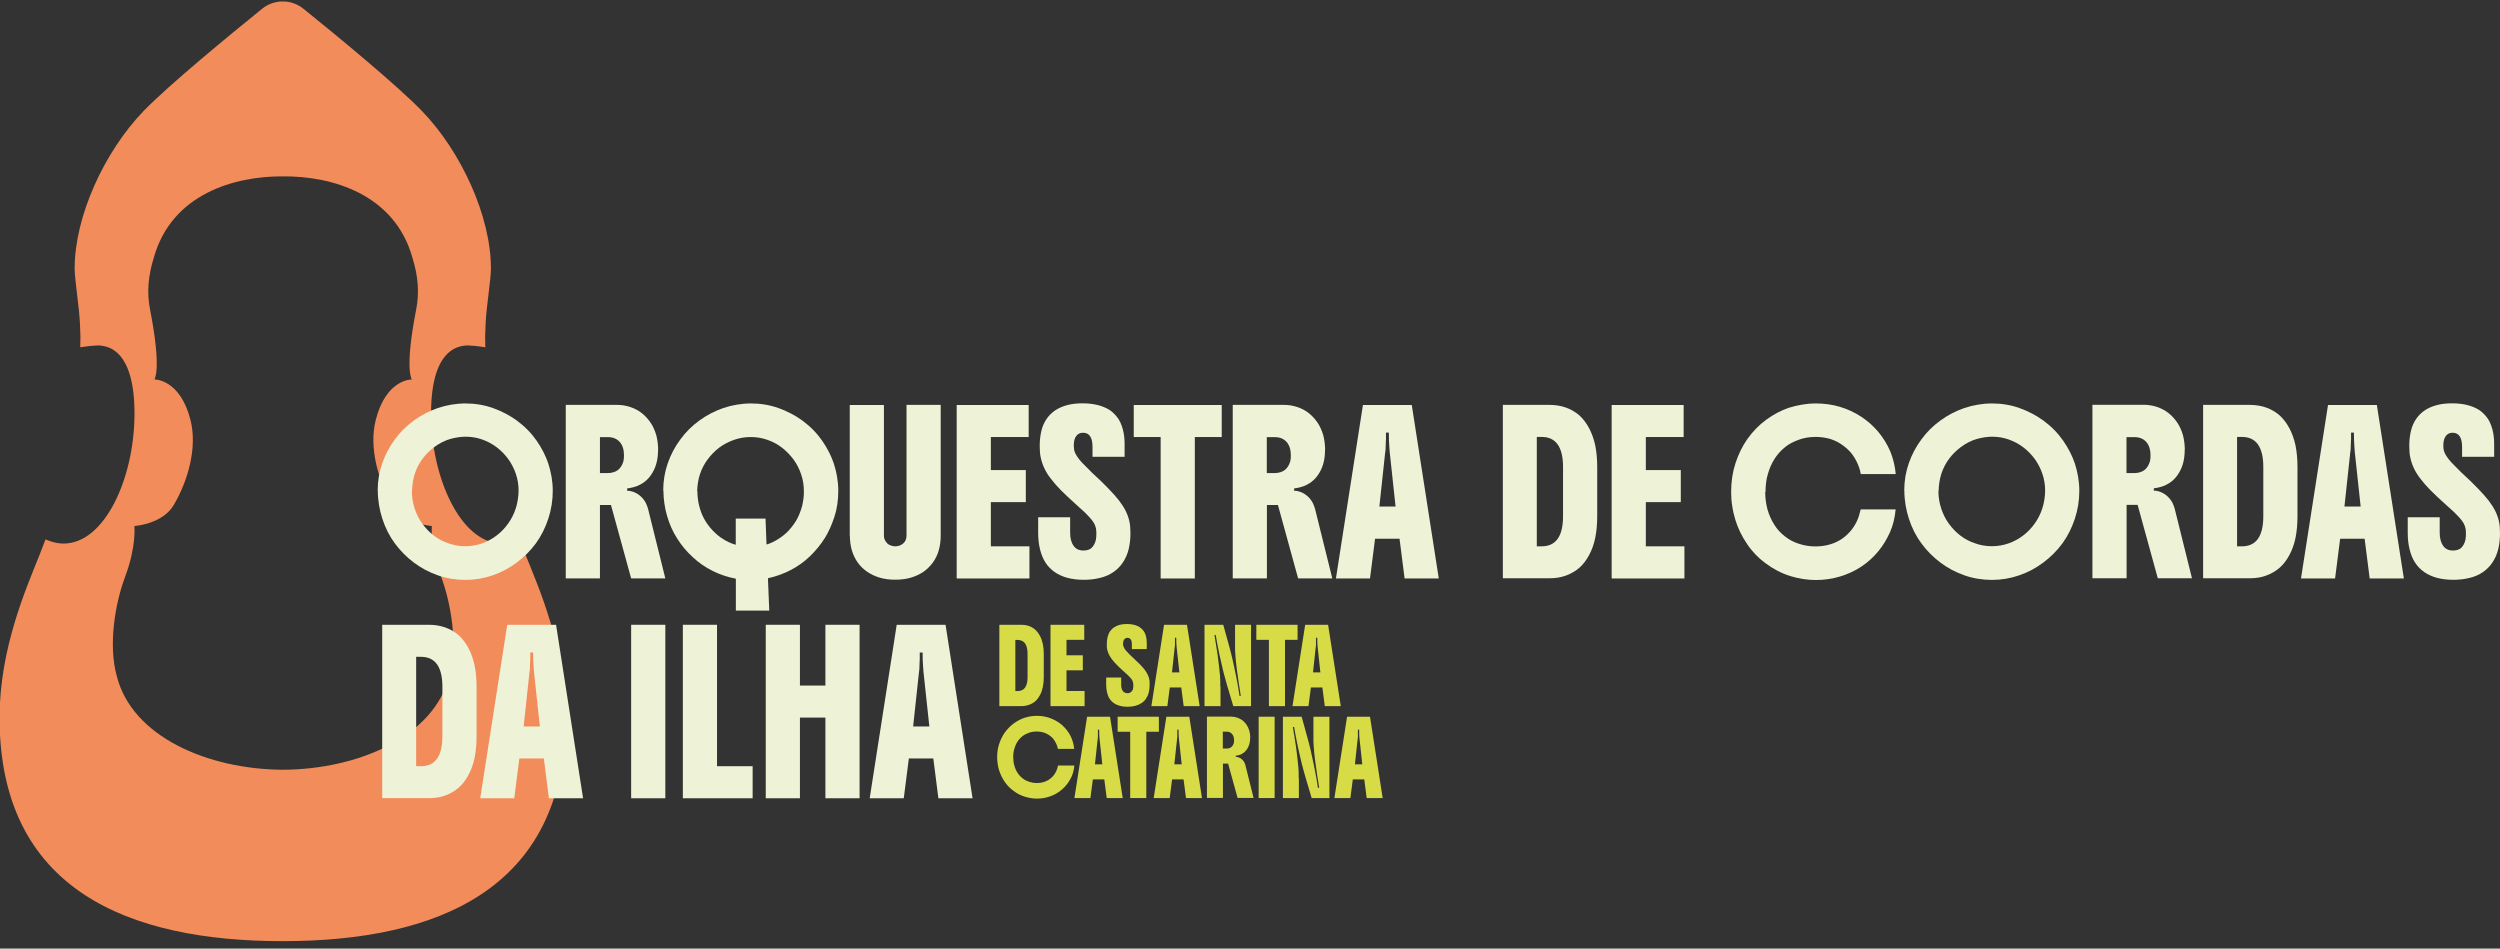 <svg xmlns="http://www.w3.org/2000/svg" width="282" height="107" viewBox="0 0 282 107" fill="none"><rect x="0" y="0" width="282" height="107" fill="#333333" stroke="none"/><g clip-path="url(#clip0_38_3657)"><path d="M59.343 62.61C58.784 61.115 58.659 60.84 58.659 60.84C58.659 60.84 57.702 61.314 56.632 61.314C51.956 61.314 48.624 53.848 48.624 46.656C48.624 39.463 51.621 39.139 52.28 39.002C52.926 38.877 54.381 39.127 54.742 39.177C54.717 38.142 54.705 37.855 54.779 36.472C54.879 34.44 55.376 31.548 55.376 30.277C55.376 24.393 52.019 17.102 47.604 12.527C44.769 9.598 37.867 3.914 34.223 0.985C33.539 0.436 32.719 0.162 31.898 0.162C31.077 0.162 30.244 0.436 29.573 0.985C25.929 3.926 19.027 9.598 16.192 12.527C11.777 17.102 8.42 24.406 8.42 30.277C8.42 31.548 8.917 34.44 9.017 36.472C9.091 37.855 9.079 38.13 9.054 39.177C9.415 39.127 10.882 38.877 11.516 39.002C12.175 39.127 15.172 39.463 15.172 46.656C15.172 53.848 11.852 61.314 7.164 61.314C6.094 61.314 5.137 60.84 5.137 60.84C5.137 60.84 5.025 61.115 4.453 62.61C2.973 66.325 -0.049 73.143 -0.049 80.946C-0.049 100.403 14.538 106.162 31.873 106.162C49.208 106.162 63.795 100.391 63.795 80.946C63.795 73.143 60.786 66.312 59.293 62.61H59.343ZM50.676 76.247C48.972 83.077 40.441 86.779 31.923 86.829C23.392 86.779 14.874 83.077 13.17 76.247C12.213 72.806 12.946 68.157 14.128 65.016C15.396 61.651 15.16 59.332 15.16 59.332C15.16 59.332 18.318 59.145 19.599 56.964C21.216 54.209 22.273 50.495 21.489 47.379C20.308 42.717 17.411 42.804 17.411 42.804C17.411 42.804 18.269 41.782 16.926 34.914C16.54 32.944 16.727 31.075 17.348 29.068C19.363 21.888 26.426 19.856 31.935 19.894C37.444 19.856 44.508 21.888 46.522 29.068C47.144 31.075 47.331 32.957 46.945 34.914C45.602 41.782 46.46 42.804 46.46 42.804C46.46 42.804 43.562 42.717 42.381 47.379C41.598 50.495 42.655 54.209 44.271 56.964C45.552 59.145 48.711 59.332 48.711 59.332C48.711 59.332 48.474 61.651 49.743 65.016C50.924 68.157 51.658 72.806 50.7 76.247H50.676Z" fill="#F28C5B"></path><path d="M42.603 55.343C42.603 54.258 42.778 53.224 43.113 52.264C43.449 51.291 43.922 50.394 44.544 49.559C45.14 48.736 45.862 48.026 46.707 47.415C47.553 46.804 48.448 46.343 49.406 46.019C49.891 45.857 50.388 45.732 50.91 45.645C51.433 45.558 51.955 45.508 52.49 45.508C53.596 45.508 54.629 45.682 55.611 46.031C56.581 46.38 57.476 46.842 58.285 47.427C59.217 48.113 59.964 48.886 60.548 49.733C61.132 50.581 61.555 51.429 61.841 52.264C62.003 52.762 62.127 53.261 62.214 53.772C62.301 54.283 62.351 54.819 62.351 55.355C62.351 56.427 62.189 57.474 61.854 58.496C61.518 59.518 61.058 60.453 60.449 61.288C59.839 62.123 59.105 62.846 58.272 63.469C57.439 64.093 56.544 64.566 55.586 64.891C54.591 65.24 53.559 65.414 52.49 65.414C51.42 65.414 50.351 65.24 49.368 64.891C48.386 64.541 47.491 64.068 46.682 63.457C45.862 62.846 45.153 62.123 44.544 61.301C43.934 60.478 43.462 59.543 43.126 58.508C42.964 58.01 42.84 57.499 42.753 56.975C42.666 56.439 42.616 55.903 42.616 55.355L42.603 55.343ZM46.459 55.38C46.459 56.053 46.558 56.701 46.769 57.349C46.981 57.998 47.267 58.571 47.627 59.057C48.025 59.605 48.473 60.067 48.971 60.441C49.468 60.815 50.015 61.101 50.599 61.288C51.209 61.513 51.843 61.612 52.502 61.612C53.161 61.612 53.783 61.5 54.392 61.288C54.989 61.076 55.536 60.777 56.034 60.391C56.531 60.017 56.954 59.568 57.327 59.044C57.7 58.521 57.986 57.948 58.185 57.324C58.285 57.013 58.359 56.701 58.409 56.365C58.459 56.028 58.496 55.691 58.496 55.343C58.496 54.694 58.397 54.059 58.185 53.448C57.974 52.825 57.688 52.276 57.327 51.778C56.556 50.73 55.574 49.995 54.38 49.571C53.783 49.359 53.149 49.26 52.515 49.26C51.992 49.26 51.42 49.347 50.811 49.509C50.202 49.684 49.58 49.983 48.971 50.444C48.473 50.818 48.025 51.254 47.652 51.765C47.279 52.264 46.993 52.825 46.794 53.423C46.695 53.734 46.62 54.046 46.57 54.37C46.521 54.694 46.483 55.018 46.483 55.343L46.459 55.38Z" fill="#EEF2D6"></path><path d="M74.227 50.781C74.227 51.753 74.028 52.588 73.618 53.286C73.431 53.61 73.207 53.909 72.934 54.158C72.66 54.408 72.337 54.62 71.939 54.794C71.566 54.944 71.168 55.043 70.745 55.093V55.355C71.143 55.355 71.541 55.48 71.939 55.729C72.324 55.978 72.623 56.315 72.847 56.726C72.896 56.838 72.946 56.95 72.983 57.05C73.021 57.15 73.058 57.275 73.095 57.374L75.048 65.24H71.193L68.917 56.963H67.673V65.24H63.818V45.67H69.564C70.086 45.67 70.596 45.745 71.081 45.907C71.566 46.069 72.013 46.293 72.399 46.605C72.797 46.916 73.12 47.29 73.394 47.689C73.667 48.088 73.866 48.562 74.028 49.085C74.165 49.621 74.239 50.182 74.239 50.768L74.227 50.781ZM67.673 53.361H68.581C68.793 53.361 68.992 53.336 69.178 53.273C69.365 53.224 69.551 53.136 69.713 53.012C69.999 52.787 70.198 52.451 70.322 52.027C70.372 51.84 70.384 51.616 70.384 51.341C70.384 50.718 70.223 50.219 69.912 49.858C69.588 49.497 69.153 49.31 68.581 49.31H67.673V53.373V53.361Z" fill="#EEF2D6"></path><path d="M74.811 55.343C74.811 54.258 74.985 53.224 75.32 52.264C75.656 51.291 76.129 50.394 76.751 49.559C77.347 48.736 78.069 48.026 78.914 47.415C79.76 46.804 80.655 46.343 81.613 46.019C82.098 45.857 82.595 45.732 83.118 45.645C83.64 45.558 84.162 45.508 84.697 45.508C85.803 45.508 86.836 45.682 87.818 46.031C88.788 46.38 89.683 46.842 90.492 47.427C91.424 48.113 92.171 48.886 92.755 49.733C93.339 50.581 93.762 51.429 94.048 52.264C94.21 52.762 94.334 53.261 94.421 53.772C94.508 54.283 94.558 54.819 94.558 55.355C94.558 56.439 94.409 57.437 94.111 58.334C93.812 59.231 93.464 60.004 93.066 60.653C92.581 61.425 92.021 62.111 91.362 62.746C90.716 63.37 89.982 63.893 89.186 64.305C88.39 64.716 87.532 65.028 86.624 65.227L86.773 68.879H83.005V65.277C82.085 65.102 81.215 64.816 80.394 64.404C79.573 63.993 78.815 63.482 78.143 62.846C77.459 62.223 76.875 61.525 76.39 60.752C75.892 59.979 75.519 59.132 75.246 58.197C75.109 57.748 75.01 57.287 74.947 56.813C74.873 56.34 74.835 55.853 74.835 55.355L74.811 55.343ZM78.666 55.417C78.666 55.953 78.728 56.502 78.865 57.05C79.001 57.599 79.2 58.122 79.461 58.583C79.723 59.044 80.034 59.468 80.394 59.842C80.755 60.216 81.14 60.553 81.588 60.815C81.998 61.089 82.471 61.301 82.993 61.45V58.496H86.351L86.463 61.425C86.923 61.288 87.383 61.064 87.831 60.777C88.278 60.49 88.676 60.166 88.999 59.805C89.373 59.394 89.671 58.97 89.907 58.546C90.131 58.122 90.33 57.636 90.479 57.075C90.541 56.813 90.591 56.539 90.629 56.265C90.666 55.991 90.678 55.704 90.678 55.417C90.678 54.757 90.579 54.121 90.367 53.498C90.156 52.874 89.87 52.326 89.509 51.827C89.124 51.316 88.689 50.868 88.204 50.494C87.719 50.12 87.171 49.821 86.55 49.609C85.953 49.397 85.319 49.297 84.684 49.297C84.05 49.297 83.428 49.397 82.819 49.609C82.21 49.821 81.65 50.107 81.14 50.481C80.643 50.868 80.208 51.304 79.835 51.803C79.461 52.301 79.163 52.862 78.952 53.498C78.852 53.809 78.778 54.121 78.728 54.445C78.678 54.769 78.641 55.093 78.641 55.43L78.666 55.417Z" fill="#EEF2D6"></path><path d="M95.852 60.416V45.682H99.707V60.416C99.707 60.702 99.794 60.952 99.968 61.151C100.03 61.251 100.117 61.338 100.216 61.4C100.316 61.475 100.44 61.525 100.589 61.562C100.726 61.612 100.851 61.625 100.987 61.625C101.336 61.625 101.634 61.513 101.883 61.301C102.131 61.089 102.256 60.79 102.256 60.403V45.67H106.111V60.403C106.111 61.637 105.812 62.647 105.228 63.457C104.917 63.868 104.569 64.217 104.158 64.504C103.748 64.778 103.276 65.003 102.728 65.165C102.206 65.314 101.622 65.389 100.987 65.389C100.316 65.389 99.731 65.314 99.209 65.152C98.687 64.99 98.227 64.778 97.829 64.504C96.971 63.918 96.399 63.108 96.088 62.074C95.939 61.562 95.864 61.002 95.864 60.391L95.852 60.416Z" fill="#EEF2D6"></path><path d="M116.121 65.253H107.914V45.684H116.034V49.298H111.769V53.025H115.711V56.64H111.769V61.626H116.121V65.241V65.253Z" fill="#EEF2D6"></path><path d="M123.236 51.554V50.407C123.236 49.348 122.876 48.812 122.167 48.812C121.843 48.812 121.582 48.936 121.396 49.186C121.209 49.435 121.122 49.796 121.122 50.27C121.122 50.407 121.135 50.569 121.159 50.731C121.184 50.893 121.259 51.068 121.358 51.255C121.445 51.417 121.582 51.616 121.756 51.841C121.93 52.065 122.154 52.302 122.415 52.551C122.552 52.688 122.689 52.838 122.863 53C123.012 53.162 123.186 53.336 123.385 53.511C123.97 54.047 124.517 54.57 125.014 55.094C125.512 55.605 125.922 56.066 126.233 56.465C126.544 56.876 126.805 57.288 126.992 57.662C127.178 58.048 127.315 58.434 127.402 58.846C127.452 59.058 127.477 59.27 127.489 59.481C127.502 59.706 127.514 59.93 127.514 60.167C127.514 60.828 127.439 61.426 127.303 61.987C127.166 62.535 126.942 63.034 126.644 63.47C126.37 63.882 126.009 64.243 125.574 64.542C125.139 64.841 124.641 65.053 124.119 65.178C123.535 65.328 122.913 65.402 122.254 65.402C120.911 65.402 119.816 65.116 118.971 64.53C118.138 63.956 117.59 63.109 117.317 61.974C117.18 61.426 117.105 60.79 117.105 60.08V58.347H120.712V60.092C120.712 60.728 120.849 61.227 121.11 61.576C121.346 61.925 121.719 62.099 122.229 62.099C122.403 62.099 122.577 62.074 122.739 62.024C122.9 61.974 123.037 61.9 123.149 61.788C123.249 61.688 123.336 61.563 123.423 61.413C123.51 61.264 123.572 61.077 123.622 60.865C123.622 60.765 123.647 60.666 123.659 60.541C123.659 60.429 123.671 60.304 123.671 60.192C123.671 59.968 123.659 59.756 123.622 59.594C123.584 59.419 123.522 59.245 123.423 59.045C123.311 58.846 123.162 58.646 122.975 58.434C122.788 58.223 122.565 57.998 122.316 57.749C122.179 57.612 122.018 57.475 121.843 57.325C121.669 57.175 121.495 57.014 121.296 56.827C120.687 56.278 120.152 55.779 119.692 55.318C119.244 54.87 118.859 54.421 118.536 53.997C118.212 53.586 117.964 53.174 117.789 52.788C117.603 52.401 117.479 52.003 117.391 51.591C117.342 51.392 117.317 51.18 117.304 50.968C117.292 50.744 117.28 50.519 117.28 50.295C117.28 49.697 117.342 49.136 117.466 48.612C117.59 48.089 117.789 47.64 118.063 47.241C118.598 46.468 119.381 45.957 120.388 45.696C120.886 45.558 121.47 45.496 122.117 45.496C123.336 45.496 124.343 45.745 125.139 46.231C125.4 46.394 125.686 46.655 125.972 47.004C126.27 47.353 126.494 47.827 126.656 48.438C126.793 48.936 126.855 49.485 126.855 50.083V51.529H123.249L123.236 51.554Z" fill="#EEF2D6"></path><path d="M130.921 65.253V49.298H127.887V45.684H137.81V49.298H134.776V65.253H130.921Z" fill="#EEF2D6"></path><path d="M149.461 50.781C149.461 51.753 149.262 52.588 148.852 53.286C148.665 53.61 148.442 53.909 148.168 54.158C147.894 54.408 147.571 54.62 147.173 54.794C146.8 54.944 146.402 55.043 145.979 55.093V55.355C146.377 55.355 146.775 55.48 147.173 55.729C147.559 55.978 147.857 56.315 148.081 56.726C148.131 56.838 148.18 56.95 148.218 57.05C148.255 57.15 148.292 57.275 148.33 57.374L150.282 65.24H146.427L144.151 56.963H142.908V65.24H139.053V45.67H144.798C145.32 45.67 145.83 45.745 146.315 45.907C146.8 46.069 147.248 46.293 147.633 46.605C148.031 46.916 148.354 47.29 148.628 47.689C148.902 48.088 149.101 48.562 149.262 49.085C149.399 49.621 149.474 50.182 149.474 50.768L149.461 50.781ZM142.895 53.361H143.803C144.015 53.361 144.213 53.336 144.4 53.273C144.587 53.224 144.773 53.136 144.935 53.012C145.221 52.787 145.42 52.451 145.544 52.027C145.594 51.84 145.606 51.616 145.606 51.341C145.606 50.718 145.445 50.219 145.134 49.858C144.81 49.497 144.375 49.31 143.803 49.31H142.895V53.373V53.361Z" fill="#EEF2D6"></path><path d="M150.692 65.253L153.739 45.684H159.248L162.294 65.253H158.439L157.867 60.766H155.107L154.535 65.253H150.68H150.692ZM155.579 57.139H157.42L156.761 51.006C156.736 50.757 156.723 50.532 156.711 50.321C156.698 50.109 156.686 49.897 156.674 49.66C156.674 49.423 156.661 49.136 156.661 48.8H156.338V49.51C156.338 49.597 156.325 49.685 156.325 49.76C156.325 49.872 156.325 49.984 156.313 50.096C156.301 50.208 156.301 50.321 156.301 50.433C156.301 50.657 156.288 50.844 156.251 51.006L155.592 57.139H155.579Z" fill="#EEF2D6"></path><path d="M169.496 45.671H174.769C176.112 45.671 177.243 46.069 178.151 46.855C178.574 47.241 178.947 47.727 179.258 48.313C179.569 48.911 179.793 49.547 179.942 50.233C180.091 50.981 180.166 51.791 180.166 52.663V58.223C180.166 59.133 180.091 59.955 179.942 60.678C179.793 61.401 179.556 62.049 179.258 62.598C178.947 63.184 178.586 63.657 178.164 64.031C177.741 64.405 177.231 64.704 176.659 64.916C176.099 65.128 175.478 65.228 174.794 65.228H169.521V45.658L169.496 45.671ZM173.351 61.626H173.898C175.502 61.626 176.311 60.491 176.311 58.235V52.676C176.311 50.42 175.502 49.285 173.898 49.285H173.351V61.626Z" fill="#EEF2D6"></path><path d="M190.002 65.253H181.795V45.684H189.915V49.298H185.65V53.025H189.592V56.64H185.65V61.626H190.002V65.241V65.253Z" fill="#EEF2D6"></path><path d="M199.116 55.492C199.116 56.165 199.203 56.813 199.365 57.437C199.539 58.06 199.8 58.658 200.161 59.219C200.471 59.718 200.869 60.141 201.354 60.515C201.827 60.889 202.349 61.163 202.921 61.338C203.506 61.537 204.128 61.637 204.774 61.637C205.831 61.637 206.776 61.388 207.585 60.902C208.38 60.403 208.99 59.73 209.425 58.858C209.525 58.646 209.612 58.421 209.686 58.197C209.761 57.96 209.823 57.723 209.885 57.462H213.827C213.74 58.421 213.529 59.281 213.181 60.054C212.832 60.827 212.397 61.55 211.862 62.198C210.731 63.557 209.301 64.504 207.56 65.028C206.689 65.289 205.769 65.426 204.824 65.426C203.879 65.426 202.909 65.277 201.939 64.978C200.969 64.679 200.036 64.192 199.128 63.519C198.333 62.934 197.636 62.211 197.064 61.35C196.48 60.503 196.044 59.593 195.746 58.633C195.597 58.135 195.472 57.636 195.398 57.1C195.311 56.577 195.273 56.028 195.273 55.467C195.273 54.333 195.435 53.261 195.758 52.264C196.082 51.267 196.517 50.369 197.077 49.559C197.698 48.674 198.432 47.926 199.253 47.328C200.086 46.729 200.919 46.293 201.752 46.006C202.237 45.857 202.735 45.732 203.245 45.645C203.754 45.558 204.289 45.508 204.824 45.508C206.702 45.508 208.405 46.006 209.947 47.004C210.681 47.49 211.328 48.063 211.887 48.736C212.447 49.409 212.882 50.132 213.218 50.905C213.541 51.69 213.753 52.55 213.84 53.473H209.898C209.811 52.974 209.649 52.513 209.425 52.064C209.201 51.615 208.94 51.229 208.642 50.905C208.331 50.581 207.983 50.294 207.597 50.045C207.212 49.796 206.776 49.609 206.304 49.472C205.806 49.347 205.309 49.285 204.799 49.285C204.103 49.285 203.456 49.397 202.884 49.609C202.299 49.821 201.802 50.082 201.392 50.406C200.434 51.167 199.788 52.176 199.427 53.435C199.327 53.76 199.253 54.084 199.215 54.433C199.166 54.782 199.153 55.131 199.153 55.492H199.116Z" fill="#EEF2D6"></path><path d="M214.799 55.343C214.799 54.258 214.973 53.224 215.309 52.264C215.644 51.291 216.117 50.394 216.739 49.559C217.336 48.736 218.057 48.026 218.903 47.415C219.748 46.804 220.644 46.343 221.601 46.019C222.086 45.857 222.583 45.732 223.106 45.645C223.628 45.558 224.15 45.508 224.685 45.508C225.792 45.508 226.824 45.682 227.806 46.031C228.776 46.38 229.672 46.842 230.48 47.427C231.413 48.113 232.159 48.886 232.743 49.733C233.328 50.581 233.751 51.429 234.037 52.264C234.198 52.762 234.323 53.261 234.41 53.772C234.497 54.283 234.546 54.819 234.546 55.355C234.546 56.427 234.385 57.474 234.049 58.496C233.713 59.518 233.253 60.453 232.644 61.288C232.034 62.123 231.301 62.846 230.468 63.469C229.634 64.093 228.739 64.566 227.782 64.891C226.787 65.24 225.755 65.414 224.685 65.414C223.616 65.414 222.546 65.24 221.564 64.891C220.581 64.541 219.686 64.068 218.878 63.457C218.057 62.846 217.348 62.123 216.739 61.301C216.129 60.478 215.657 59.543 215.321 58.508C215.159 58.01 215.035 57.499 214.948 56.975C214.861 56.439 214.811 55.903 214.811 55.355L214.799 55.343ZM218.654 55.38C218.654 56.053 218.753 56.701 218.965 57.349C219.176 57.998 219.462 58.571 219.823 59.057C220.221 59.605 220.668 60.067 221.166 60.441C221.663 60.815 222.21 61.101 222.795 61.288C223.404 61.513 224.038 61.612 224.698 61.612C225.357 61.612 225.978 61.5 226.588 61.288C227.185 61.076 227.732 60.777 228.229 60.391C228.727 60.017 229.149 59.568 229.522 59.044C229.896 58.521 230.182 57.948 230.381 57.324C230.48 57.013 230.555 56.701 230.604 56.365C230.654 56.028 230.691 55.691 230.691 55.343C230.691 54.694 230.592 54.059 230.381 53.448C230.169 52.825 229.883 52.276 229.522 51.778C228.751 50.73 227.769 49.995 226.575 49.571C225.978 49.359 225.344 49.26 224.71 49.26C224.188 49.26 223.616 49.347 223.006 49.509C222.397 49.684 221.775 49.983 221.166 50.444C220.668 50.818 220.221 51.254 219.848 51.765C219.475 52.264 219.189 52.825 218.99 53.423C218.89 53.734 218.816 54.046 218.766 54.37C218.716 54.694 218.679 55.018 218.679 55.343L218.654 55.38Z" fill="#EEF2D6"></path><path d="M246.434 50.769C246.434 51.741 246.235 52.576 245.825 53.274C245.638 53.598 245.414 53.897 245.141 54.147C244.867 54.396 244.544 54.608 244.146 54.782C243.773 54.932 243.375 55.032 242.952 55.081V55.343C243.35 55.343 243.748 55.468 244.146 55.717C244.531 55.967 244.83 56.303 245.054 56.714C245.103 56.827 245.153 56.939 245.19 57.038C245.228 57.138 245.265 57.263 245.302 57.363L247.255 65.228H243.4L241.124 56.951H239.88V65.228H236.025V45.658H241.771C242.293 45.658 242.803 45.733 243.288 45.895C243.773 46.057 244.22 46.281 244.606 46.593C245.004 46.905 245.327 47.279 245.601 47.678C245.874 48.076 246.073 48.55 246.235 49.074C246.372 49.609 246.446 50.17 246.446 50.756L246.434 50.769ZM239.868 53.361H240.776C240.987 53.361 241.186 53.337 241.373 53.274C241.559 53.224 241.746 53.137 241.907 53.012C242.193 52.788 242.392 52.452 242.517 52.028C242.566 51.841 242.579 51.616 242.579 51.342C242.579 50.719 242.417 50.22 242.106 49.859C241.783 49.497 241.348 49.31 240.776 49.31H239.868V53.374V53.361Z" fill="#EEF2D6"></path><path d="M248.486 45.671H253.759C255.102 45.671 256.234 46.069 257.141 46.855C257.564 47.241 257.937 47.727 258.248 48.313C258.559 48.911 258.783 49.547 258.932 50.233C259.081 50.981 259.156 51.791 259.156 52.663V58.223C259.156 59.133 259.081 59.955 258.932 60.678C258.783 61.401 258.547 62.049 258.248 62.598C257.937 63.184 257.577 63.657 257.154 64.031C256.731 64.405 256.221 64.704 255.649 64.916C255.09 65.128 254.468 65.228 253.784 65.228H248.511V45.658L248.486 45.671ZM252.341 61.626H252.888C254.493 61.626 255.301 60.491 255.301 58.235V52.676C255.301 50.42 254.493 49.285 252.888 49.285H252.341V61.626Z" fill="#EEF2D6"></path><path d="M259.553 65.253L262.6 45.684H268.109L271.156 65.253H267.301L266.729 60.766H263.968L263.396 65.253H259.541H259.553ZM264.441 57.139H266.281L265.622 51.006C265.597 50.757 265.585 50.532 265.572 50.321C265.56 50.109 265.547 49.897 265.535 49.66C265.535 49.423 265.522 49.136 265.522 48.8H265.199V49.51C265.199 49.597 265.187 49.685 265.187 49.76C265.187 49.872 265.187 49.984 265.174 50.096C265.162 50.208 265.162 50.321 265.162 50.433C265.162 50.657 265.149 50.844 265.112 51.006L264.453 57.139H264.441Z" fill="#EEF2D6"></path><path d="M277.723 51.554V50.407C277.723 49.348 277.362 48.812 276.653 48.812C276.33 48.812 276.069 48.936 275.882 49.186C275.696 49.435 275.608 49.796 275.608 50.27C275.608 50.407 275.621 50.569 275.646 50.731C275.671 50.893 275.745 51.068 275.845 51.255C275.932 51.417 276.069 51.616 276.243 51.841C276.417 52.065 276.641 52.302 276.902 52.551C277.039 52.688 277.175 52.838 277.349 53C277.499 53.162 277.673 53.336 277.872 53.511C278.456 54.047 279.003 54.57 279.501 55.094C279.998 55.605 280.409 56.066 280.719 56.465C281.03 56.876 281.292 57.288 281.478 57.662C281.665 58.048 281.801 58.434 281.888 58.846C281.938 59.058 281.963 59.27 281.975 59.481C281.988 59.706 282 59.93 282 60.167C282 60.828 281.926 61.426 281.789 61.987C281.652 62.535 281.428 63.034 281.13 63.47C280.856 63.882 280.496 64.243 280.06 64.542C279.625 64.841 279.128 65.053 278.605 65.178C278.021 65.328 277.399 65.402 276.74 65.402C275.397 65.402 274.303 65.116 273.457 64.53C272.624 63.956 272.077 63.109 271.803 61.974C271.666 61.426 271.592 60.79 271.592 60.08V58.347H275.198V60.092C275.198 60.728 275.335 61.227 275.596 61.576C275.832 61.925 276.205 62.099 276.715 62.099C276.889 62.099 277.063 62.074 277.225 62.024C277.387 61.974 277.524 61.9 277.635 61.788C277.735 61.688 277.822 61.563 277.909 61.413C277.996 61.264 278.058 61.077 278.108 60.865C278.108 60.765 278.133 60.666 278.145 60.541C278.145 60.429 278.158 60.304 278.158 60.192C278.158 59.968 278.145 59.756 278.108 59.594C278.071 59.419 278.009 59.245 277.909 59.045C277.797 58.846 277.648 58.646 277.461 58.434C277.275 58.223 277.051 57.998 276.802 57.749C276.665 57.612 276.504 57.475 276.33 57.325C276.156 57.175 275.982 57.014 275.783 56.827C275.173 56.278 274.638 55.779 274.178 55.318C273.731 54.87 273.345 54.421 273.022 53.997C272.699 53.586 272.45 53.174 272.276 52.788C272.089 52.401 271.965 52.003 271.878 51.591C271.828 51.392 271.803 51.18 271.791 50.968C271.778 50.744 271.766 50.519 271.766 50.295C271.766 49.697 271.828 49.136 271.952 48.612C272.077 48.089 272.276 47.64 272.549 47.241C273.084 46.468 273.867 45.957 274.875 45.696C275.372 45.558 275.957 45.496 276.603 45.496C277.822 45.496 278.829 45.745 279.625 46.231C279.886 46.394 280.172 46.655 280.458 47.004C280.757 47.353 280.981 47.827 281.142 48.438C281.279 48.936 281.341 49.485 281.341 50.083V51.529H277.735L277.723 51.554Z" fill="#EEF2D6"></path><path d="M43.088 70.475H48.361C49.704 70.475 50.835 70.874 51.743 71.659C52.166 72.046 52.539 72.532 52.85 73.118C53.161 73.716 53.385 74.352 53.534 75.037C53.683 75.785 53.758 76.596 53.758 77.468V83.027C53.758 83.937 53.683 84.76 53.534 85.483C53.385 86.206 53.148 86.854 52.85 87.403C52.539 87.988 52.178 88.462 51.755 88.836C51.333 89.21 50.823 89.509 50.251 89.721C49.691 89.933 49.069 90.032 48.385 90.032H43.113V70.463L43.088 70.475ZM46.943 86.43H47.49C49.094 86.43 49.903 85.296 49.903 83.04V77.481C49.903 75.224 49.094 74.09 47.49 74.09H46.943V86.43Z" fill="#EEF2D6"></path><path d="M54.169 90.044L57.215 70.475H62.724L65.771 90.044H61.916L61.344 85.557H58.583L58.011 90.044H54.156H54.169ZM59.056 81.942H60.896L60.237 75.809C60.212 75.56 60.2 75.336 60.188 75.124C60.175 74.912 60.163 74.7 60.15 74.463C60.15 74.227 60.138 73.94 60.138 73.603H59.814V74.314C59.814 74.401 59.802 74.488 59.802 74.563C59.802 74.675 59.802 74.787 59.789 74.9C59.777 75.012 59.777 75.124 59.777 75.236C59.777 75.46 59.765 75.647 59.727 75.809L59.068 81.942H59.056Z" fill="#EEF2D6"></path><path d="M71.193 90.044V70.475H75.048V90.044H71.193Z" fill="#EEF2D6"></path><path d="M77.025 90.044V70.475H80.88V86.429H84.897V90.044H77.025Z" fill="#EEF2D6"></path><path d="M86.377 90.044V70.475H90.232V77.33H93.105V70.475H96.96V90.044H93.105V80.945H90.232V90.044H86.377Z" fill="#EEF2D6"></path><path d="M98.102 90.044L101.149 70.475H106.658L109.705 90.044H105.85L105.278 85.557H102.517L101.945 90.044H98.09H98.102ZM102.989 81.942H104.83L104.171 75.809C104.146 75.56 104.134 75.336 104.121 75.124C104.109 74.912 104.096 74.7 104.084 74.463C104.084 74.227 104.071 73.94 104.071 73.603H103.748V74.314C103.748 74.401 103.736 74.488 103.736 74.563C103.736 74.675 103.736 74.787 103.723 74.9C103.711 75.012 103.711 75.124 103.711 75.236C103.711 75.46 103.698 75.647 103.661 75.809L103.002 81.942H102.989Z" fill="#EEF2D6"></path><path d="M112.727 70.477H115.201C115.835 70.477 116.358 70.663 116.781 71.037C116.98 71.212 117.154 71.449 117.303 71.723C117.452 71.997 117.552 72.296 117.626 72.621C117.701 72.969 117.738 73.356 117.738 73.767V76.372C117.738 76.796 117.701 77.183 117.626 77.519C117.552 77.856 117.452 78.155 117.303 78.417C117.154 78.691 116.992 78.915 116.793 79.09C116.594 79.264 116.358 79.401 116.084 79.501C115.823 79.601 115.525 79.651 115.201 79.651H112.727V70.477ZM114.53 77.955H114.778C115.537 77.955 115.91 77.432 115.91 76.372V73.767C115.91 72.708 115.537 72.184 114.778 72.184H114.53V77.968V77.955Z" fill="#D7DC46"></path><path d="M122.341 79.651H118.498V70.477H122.303V72.172H120.301V73.917H122.142V75.612H120.301V77.943H122.341V79.638V79.651Z" fill="#D7DC46"></path><path d="M127.675 73.231V72.695C127.675 72.196 127.513 71.947 127.177 71.947C127.028 71.947 126.904 72.009 126.817 72.121C126.73 72.234 126.68 72.408 126.68 72.632C126.68 72.695 126.68 72.769 126.705 72.844C126.73 72.919 126.755 73.006 126.804 73.094C126.842 73.168 126.904 73.268 126.991 73.368C127.078 73.468 127.177 73.58 127.302 73.704C127.364 73.767 127.439 73.841 127.513 73.916C127.588 73.991 127.662 74.078 127.762 74.153C128.035 74.402 128.297 74.652 128.533 74.888C128.769 75.125 128.956 75.35 129.105 75.524C129.254 75.724 129.366 75.91 129.453 76.085C129.54 76.26 129.602 76.447 129.64 76.646C129.665 76.746 129.677 76.845 129.677 76.945C129.677 77.045 129.677 77.157 129.677 77.269C129.677 77.581 129.64 77.868 129.577 78.117C129.515 78.379 129.403 78.603 129.267 78.815C129.142 79.014 128.968 79.176 128.757 79.313C128.545 79.451 128.321 79.55 128.073 79.613C127.799 79.687 127.513 79.725 127.19 79.725C126.556 79.725 126.046 79.588 125.648 79.313C125.262 79.052 125.001 78.653 124.877 78.117C124.815 77.855 124.777 77.568 124.777 77.232V76.422H126.469V77.244C126.469 77.543 126.531 77.78 126.655 77.942C126.767 78.104 126.941 78.192 127.177 78.192C127.264 78.192 127.339 78.192 127.414 78.154C127.488 78.129 127.55 78.092 127.6 78.042C127.65 77.992 127.687 77.942 127.737 77.868C127.787 77.793 127.812 77.718 127.824 77.606C127.824 77.556 127.824 77.506 127.836 77.456C127.836 77.406 127.836 77.344 127.836 77.294C127.836 77.182 127.836 77.095 127.812 77.007C127.799 76.933 127.762 76.845 127.725 76.746C127.675 76.658 127.6 76.559 127.513 76.459C127.426 76.359 127.314 76.26 127.202 76.135C127.14 76.073 127.065 76.01 126.978 75.936C126.904 75.861 126.817 75.786 126.717 75.699C126.431 75.437 126.183 75.213 125.971 74.988C125.76 74.776 125.573 74.564 125.424 74.365C125.275 74.165 125.163 73.978 125.076 73.804C124.989 73.617 124.927 73.43 124.889 73.243C124.864 73.156 124.852 73.056 124.852 72.944C124.852 72.844 124.852 72.732 124.852 72.632C124.852 72.346 124.877 72.084 124.939 71.847C125.001 71.598 125.088 71.386 125.225 71.199C125.474 70.837 125.847 70.601 126.319 70.476C126.556 70.414 126.829 70.389 127.128 70.389C127.7 70.389 128.172 70.501 128.545 70.738C128.67 70.812 128.794 70.937 128.943 71.099C129.08 71.261 129.192 71.486 129.267 71.772C129.329 72.009 129.354 72.258 129.354 72.545V73.218H127.662L127.675 73.231Z" fill="#D7DC46"></path><path d="M129.875 79.651L131.305 70.477H133.892L135.322 79.651H133.519L133.245 77.544H131.952L131.678 79.651H129.875ZM132.176 75.849H133.034L132.723 72.969C132.723 72.857 132.71 72.745 132.698 72.645C132.698 72.546 132.698 72.446 132.685 72.334C132.685 72.222 132.685 72.085 132.685 71.935H132.536V72.272C132.536 72.272 132.536 72.346 132.536 72.384C132.536 72.433 132.536 72.483 132.536 72.546C132.536 72.596 132.536 72.658 132.536 72.708C132.536 72.808 132.536 72.895 132.511 72.982L132.2 75.861L132.176 75.849Z" fill="#D7DC46"></path><path d="M137.672 77.407V79.651H135.869V70.477H137.983L138.667 72.945C138.729 73.156 138.791 73.393 138.854 73.655C138.916 73.917 138.99 74.179 139.04 74.44C139.102 74.702 139.152 74.927 139.189 75.126C139.276 75.55 139.364 75.949 139.438 76.31C139.513 76.671 139.587 77.046 139.65 77.432C139.674 77.619 139.712 77.793 139.737 77.968C139.761 78.142 139.786 78.317 139.811 78.491H139.96C139.923 78.217 139.886 77.968 139.848 77.756C139.811 77.532 139.774 77.307 139.737 77.083C139.699 76.846 139.662 76.572 139.625 76.26C139.587 76.036 139.55 75.774 139.513 75.487C139.475 75.201 139.438 74.914 139.413 74.64C139.388 74.366 139.364 74.116 139.351 73.892C139.339 73.705 139.326 73.518 139.314 73.331C139.314 73.144 139.314 72.969 139.314 72.808V70.477H141.117V79.651H139.115L138.406 77.27C138.356 77.108 138.294 76.896 138.232 76.647C138.17 76.397 138.095 76.135 138.02 75.861C137.946 75.587 137.884 75.3 137.822 75.026C137.734 74.652 137.647 74.266 137.56 73.867C137.473 73.468 137.399 73.082 137.324 72.695C137.287 72.508 137.249 72.334 137.225 72.147C137.2 71.96 137.162 71.798 137.138 71.636H136.988C137.038 71.972 137.1 72.321 137.162 72.695C137.225 73.069 137.287 73.468 137.349 73.879C137.399 74.278 137.448 74.69 137.498 75.088C137.548 75.5 137.585 75.899 137.623 76.285C137.623 76.485 137.647 76.671 137.647 76.859C137.647 77.046 137.647 77.232 137.647 77.407H137.672Z" fill="#D7DC46"></path><path d="M143.132 79.651V72.172H141.715V70.477H146.366V72.172H144.948V79.651H143.145H143.132Z" fill="#D7DC46"></path><path d="M145.793 79.651L147.223 70.477H149.81L151.24 79.651H149.437L149.163 77.544H147.87L147.596 79.651H145.793ZM148.081 75.849H148.939L148.628 72.969C148.628 72.857 148.616 72.745 148.603 72.645C148.603 72.546 148.603 72.446 148.591 72.334C148.591 72.222 148.591 72.085 148.591 71.935H148.442V72.272C148.442 72.272 148.442 72.346 148.442 72.384C148.442 72.433 148.442 72.483 148.442 72.546C148.442 72.596 148.442 72.658 148.442 72.708C148.442 72.808 148.442 72.895 148.417 72.982L148.106 75.861L148.081 75.849Z" fill="#D7DC46"></path><path d="M114.294 85.445C114.294 85.757 114.331 86.069 114.418 86.355C114.493 86.654 114.617 86.929 114.792 87.19C114.941 87.427 115.127 87.627 115.351 87.801C115.575 87.976 115.824 88.1 116.085 88.188C116.358 88.275 116.657 88.325 116.955 88.325C117.453 88.325 117.888 88.213 118.273 87.976C118.647 87.739 118.933 87.427 119.132 87.016C119.181 86.916 119.219 86.816 119.256 86.704C119.293 86.592 119.318 86.48 119.343 86.355H121.183C121.146 86.804 121.047 87.203 120.885 87.577C120.723 87.938 120.512 88.275 120.263 88.574C119.728 89.21 119.057 89.658 118.249 89.895C117.838 90.02 117.415 90.082 116.968 90.082C116.52 90.082 116.072 90.007 115.612 89.87C115.152 89.733 114.717 89.509 114.294 89.185C113.921 88.91 113.598 88.574 113.324 88.175C113.051 87.776 112.852 87.352 112.702 86.904C112.628 86.667 112.578 86.43 112.541 86.181C112.503 85.931 112.479 85.682 112.479 85.42C112.479 84.884 112.553 84.386 112.702 83.925C112.852 83.463 113.063 83.04 113.324 82.653C113.623 82.242 113.958 81.893 114.344 81.606C114.729 81.332 115.127 81.12 115.513 80.983C115.737 80.908 115.973 80.858 116.209 80.808C116.445 80.771 116.694 80.746 116.943 80.746C117.826 80.746 118.622 80.983 119.343 81.444C119.691 81.668 119.99 81.943 120.251 82.254C120.512 82.566 120.723 82.915 120.872 83.264C121.022 83.638 121.121 84.037 121.171 84.473H119.33C119.293 84.236 119.219 84.024 119.107 83.812C118.995 83.6 118.883 83.426 118.746 83.264C118.597 83.114 118.435 82.977 118.249 82.865C118.062 82.753 117.863 82.666 117.639 82.603C117.403 82.541 117.167 82.516 116.93 82.516C116.607 82.516 116.296 82.566 116.035 82.666C115.761 82.765 115.525 82.89 115.339 83.04C114.891 83.389 114.58 83.862 114.418 84.461C114.369 84.61 114.344 84.76 114.319 84.922C114.294 85.084 114.294 85.246 114.294 85.42V85.445Z" fill="#D7DC46"></path><path d="M121.195 90.02L122.625 80.846H125.212L126.642 90.02H124.839L124.565 87.913H123.272L122.998 90.02H121.195ZM123.483 86.218H124.341L124.031 83.339C124.031 83.227 124.018 83.114 124.006 83.015C124.006 82.915 124.006 82.815 123.993 82.703C123.993 82.591 123.993 82.454 123.993 82.304H123.844V82.641C123.844 82.641 123.844 82.715 123.844 82.753C123.844 82.803 123.844 82.853 123.844 82.915C123.844 82.965 123.844 83.027 123.844 83.077C123.844 83.177 123.844 83.264 123.819 83.351L123.508 86.231L123.483 86.218Z" fill="#D7DC46"></path><path d="M127.488 90.02V82.541H126.07V80.846H130.721V82.541H129.304V90.02H127.5H127.488Z" fill="#D7DC46"></path><path d="M130.137 90.02L131.567 80.846H134.153L135.583 90.02H133.78L133.507 87.913H132.213L131.94 90.02H130.137ZM132.437 86.218H133.295L132.984 83.339C132.984 83.227 132.972 83.114 132.96 83.015C132.96 82.915 132.96 82.815 132.947 82.703C132.947 82.591 132.947 82.454 132.947 82.304H132.798V82.641C132.798 82.641 132.798 82.715 132.798 82.753C132.798 82.803 132.798 82.853 132.798 82.915C132.798 82.965 132.798 83.027 132.798 83.077C132.798 83.177 132.798 83.264 132.773 83.351L132.462 86.231L132.437 86.218Z" fill="#D7DC46"></path><path d="M141.017 83.227C141.017 83.688 140.918 84.075 140.731 84.399C140.644 84.549 140.532 84.686 140.408 84.81C140.284 84.922 140.122 85.035 139.948 85.109C139.774 85.184 139.587 85.222 139.388 85.246V85.371C139.575 85.371 139.761 85.433 139.948 85.546C140.122 85.658 140.271 85.82 140.371 86.019C140.396 86.069 140.42 86.119 140.433 86.169C140.445 86.219 140.47 86.269 140.483 86.319L141.403 90.008H139.6L138.53 86.132H137.946V90.008H136.143V80.834H138.841C139.09 80.834 139.326 80.871 139.55 80.946C139.774 81.021 139.985 81.133 140.172 81.27C140.358 81.42 140.507 81.594 140.632 81.781C140.756 81.968 140.856 82.193 140.93 82.442C140.992 82.691 141.03 82.953 141.03 83.227H141.017ZM137.933 84.436H138.356C138.456 84.436 138.543 84.424 138.642 84.399C138.729 84.374 138.816 84.337 138.891 84.274C139.028 84.162 139.115 84.013 139.177 83.813C139.202 83.726 139.202 83.614 139.202 83.489C139.202 83.19 139.127 82.966 138.978 82.791C138.829 82.616 138.617 82.529 138.356 82.529H137.933V84.436Z" fill="#D7DC46"></path><path d="M141.975 90.02V80.846H143.778V90.02H141.975Z" fill="#D7DC46"></path><path d="M146.514 87.776V90.02H144.711V80.846H146.825L147.509 83.314C147.571 83.526 147.633 83.762 147.695 84.024C147.758 84.286 147.832 84.548 147.882 84.809C147.944 85.071 147.994 85.296 148.031 85.495C148.118 85.919 148.205 86.318 148.28 86.679C148.355 87.041 148.429 87.415 148.491 87.801C148.516 87.988 148.554 88.162 148.578 88.337C148.603 88.511 148.628 88.686 148.653 88.861H148.802C148.765 88.586 148.728 88.337 148.69 88.125C148.653 87.901 148.616 87.676 148.578 87.452C148.541 87.215 148.504 86.941 148.466 86.629C148.429 86.405 148.392 86.143 148.355 85.856C148.317 85.57 148.28 85.283 148.255 85.009C148.23 84.735 148.205 84.485 148.193 84.261C148.18 84.074 148.168 83.887 148.156 83.7C148.156 83.513 148.156 83.339 148.156 83.177V80.846H149.959V90.02H147.957L147.248 87.639C147.198 87.477 147.136 87.265 147.074 87.016C147.011 86.766 146.937 86.505 146.862 86.231C146.788 85.956 146.725 85.67 146.663 85.395C146.576 85.021 146.489 84.635 146.402 84.236C146.315 83.837 146.241 83.451 146.166 83.064C146.129 82.877 146.091 82.703 146.066 82.516C146.042 82.329 146.004 82.167 145.979 82.005H145.83C145.88 82.341 145.942 82.691 146.004 83.064C146.066 83.438 146.129 83.837 146.191 84.249C146.24 84.647 146.29 85.059 146.34 85.458C146.39 85.869 146.427 86.268 146.464 86.654C146.464 86.854 146.489 87.041 146.489 87.228C146.489 87.415 146.489 87.602 146.489 87.776H146.514Z" fill="#D7DC46"></path><path d="M150.52 90.02L151.95 80.846H154.536L155.966 90.02H154.163L153.89 87.913H152.596L152.323 90.02H150.52ZM152.808 86.218H153.666L153.355 83.339C153.355 83.227 153.342 83.114 153.33 83.015C153.33 82.915 153.33 82.815 153.318 82.703C153.318 82.591 153.318 82.454 153.318 82.304H153.168V82.641C153.168 82.641 153.168 82.715 153.168 82.753C153.168 82.803 153.168 82.853 153.168 82.915C153.168 82.965 153.168 83.027 153.168 83.077C153.168 83.177 153.168 83.264 153.143 83.351L152.833 86.231L152.808 86.218Z" fill="#D7DC46"></path></g><defs><clipPath id="clip0_38_3657"><rect width="282" height="106" fill="white" transform="translate(0 0.174)"></rect></clipPath></defs></svg>
